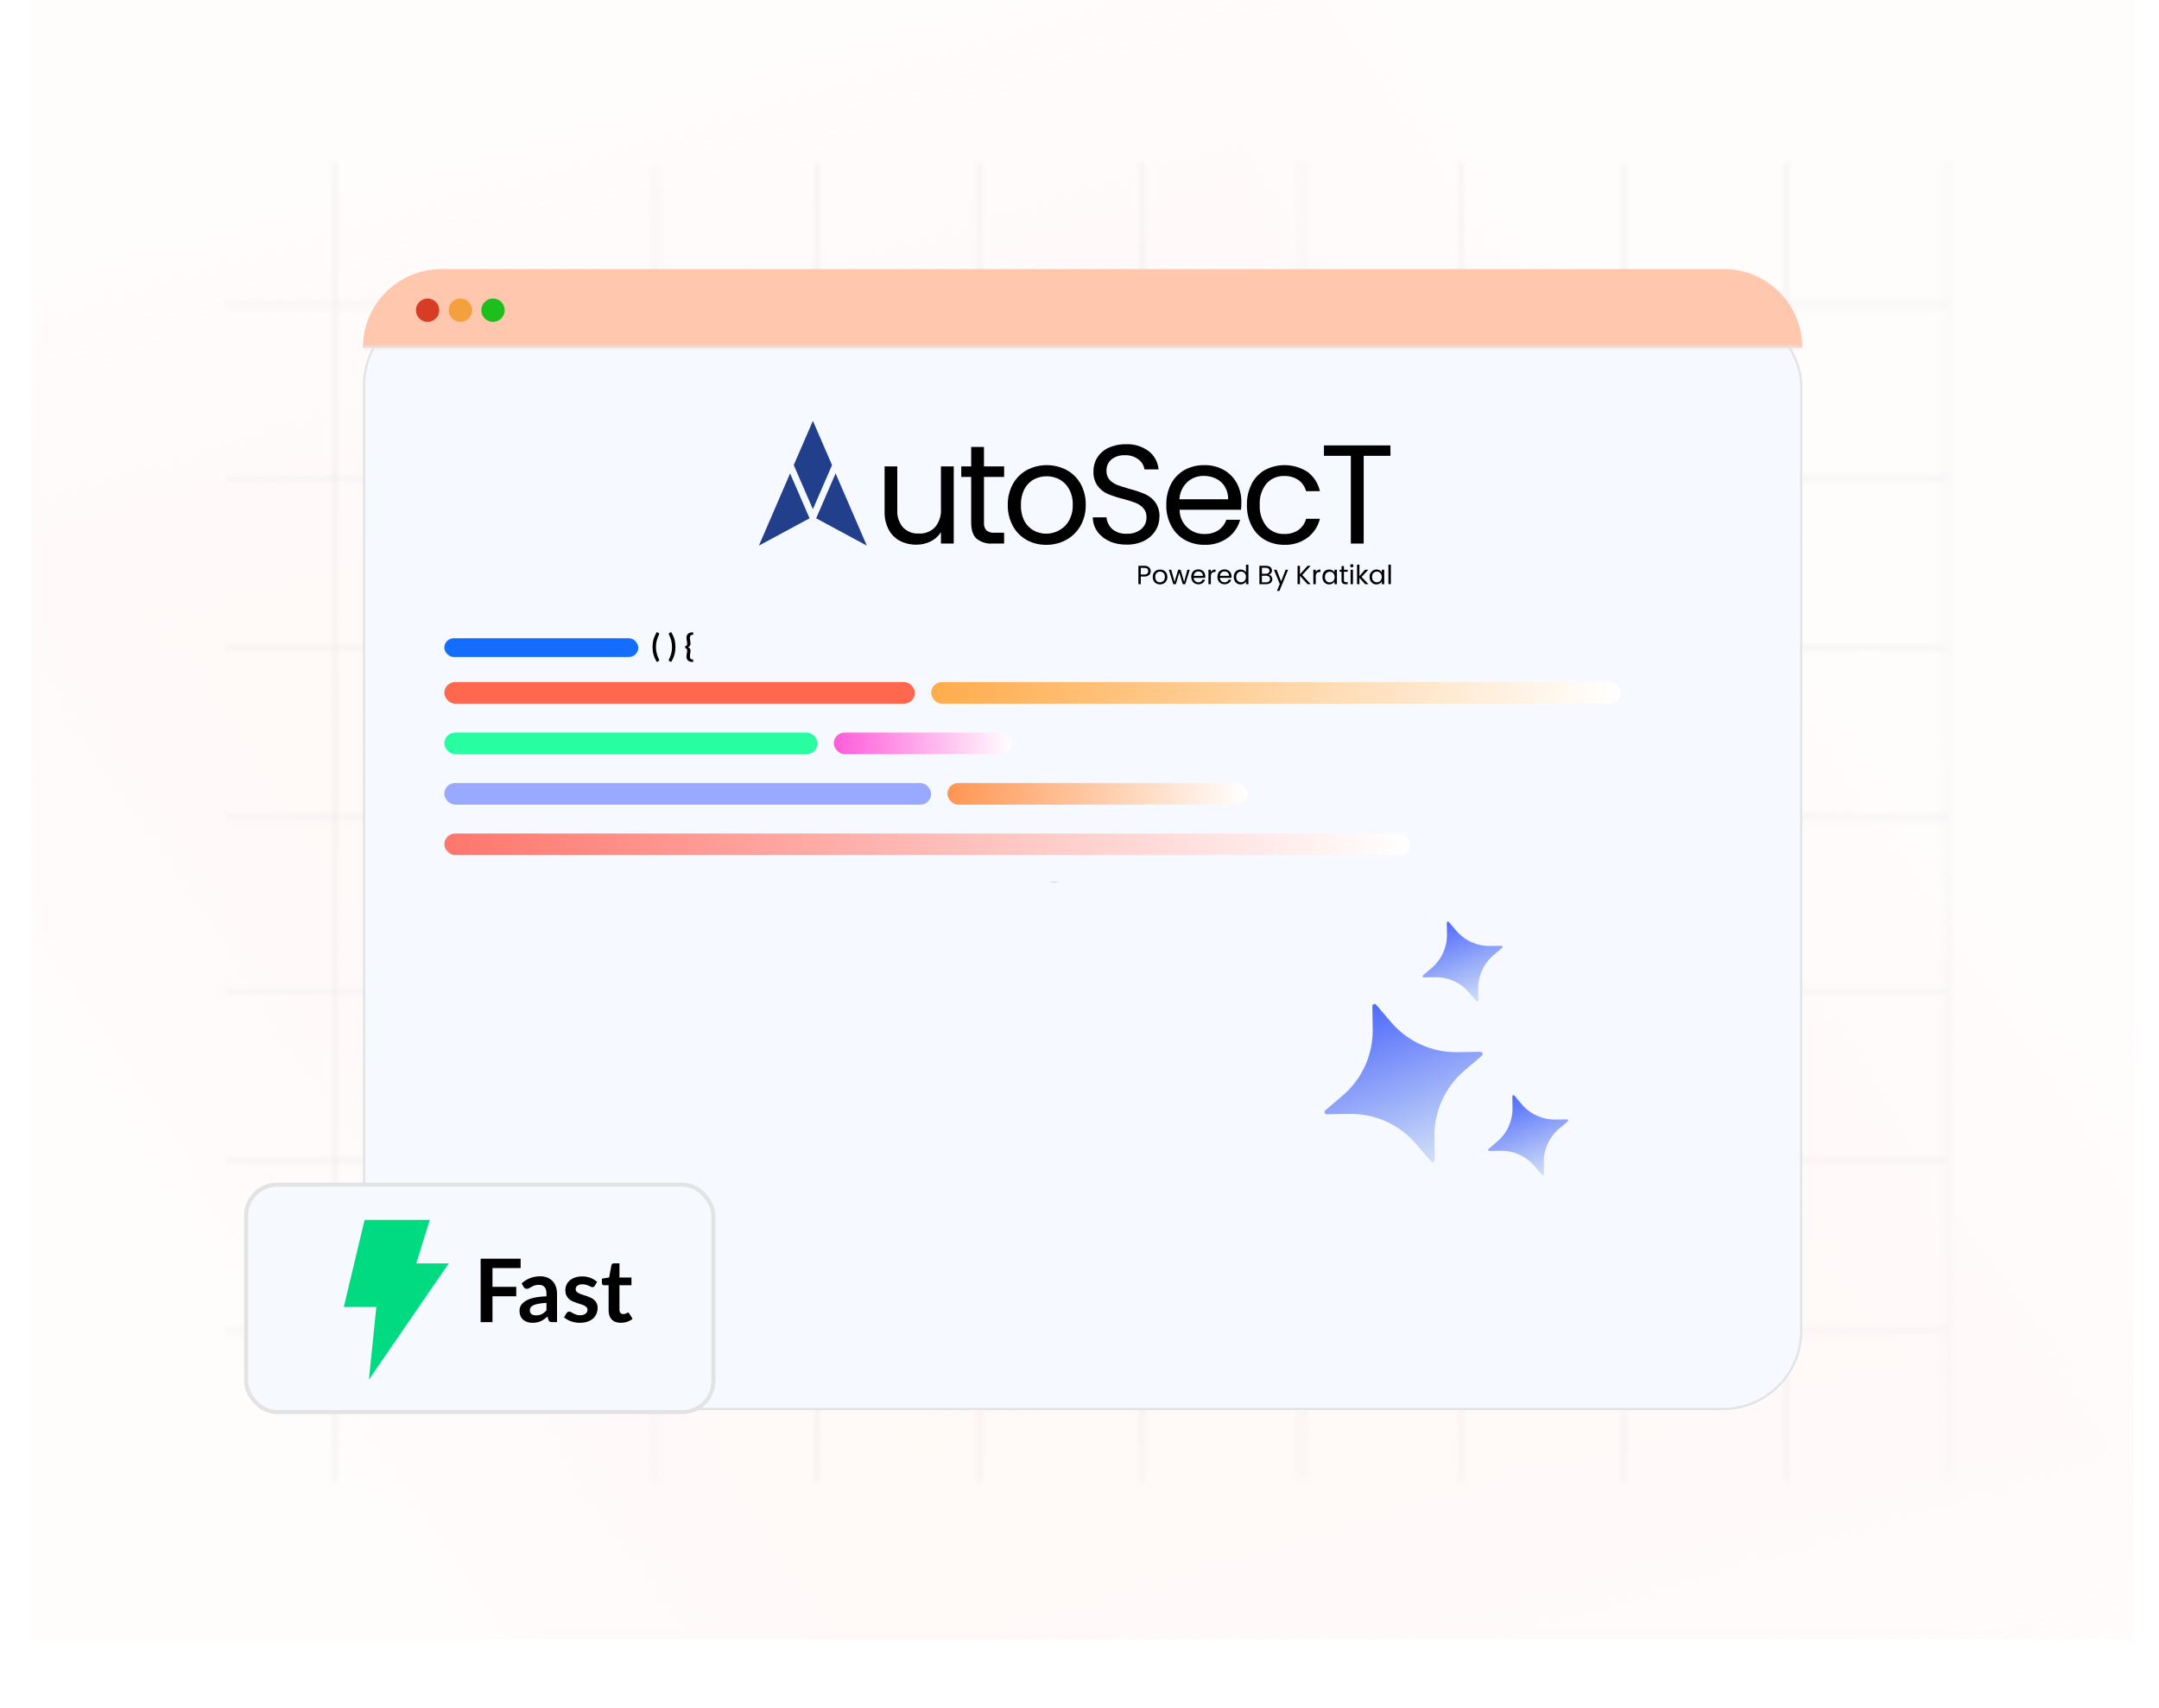<svg width="345" height="273" viewBox="0 0 345 273" fill="none" xmlns="http://www.w3.org/2000/svg">
<g clip-path="url(#paint0_diamond_5233_7588_clip_path)" data-figma-skip-parse="true"><g transform="matrix(-0.047 0.187 -0.24 -0.102 164.923 158.321)"><rect x="0" y="0" width="1133.23" height="766.739" fill="url(#paint0_diamond_5233_7588)" opacity="1" shape-rendering="crispEdges"/><rect x="0" y="0" width="1133.23" height="766.739" transform="scale(1 -1)" fill="url(#paint0_diamond_5233_7588)" opacity="1" shape-rendering="crispEdges"/><rect x="0" y="0" width="1133.23" height="766.739" transform="scale(-1 1)" fill="url(#paint0_diamond_5233_7588)" opacity="1" shape-rendering="crispEdges"/><rect x="0" y="0" width="1133.23" height="766.739" transform="scale(-1)" fill="url(#paint0_diamond_5233_7588)" opacity="1" shape-rendering="crispEdges"/></g></g><rect width="336" height="262" transform="translate(5)" data-figma-gradient-fill="{&#34;type&#34;:&#34;GRADIENT_DIAMOND&#34;,&#34;stops&#34;:[{&#34;color&#34;:{&#34;r&#34;:1.0,&#34;g&#34;:0.96862745285034180,&#34;b&#34;:0.94901961088180542,&#34;a&#34;:1.0},&#34;position&#34;:0.0},{&#34;color&#34;:{&#34;r&#34;:1.0,&#34;g&#34;:0.96862745285034180,&#34;b&#34;:0.96862745285034180,&#34;a&#34;:0.34000000357627869},&#34;position&#34;:1.0}],&#34;stopsVar&#34;:[{&#34;color&#34;:{&#34;r&#34;:1.0,&#34;g&#34;:0.96862745285034180,&#34;b&#34;:0.94901961088180542,&#34;a&#34;:1.0},&#34;position&#34;:0.0},{&#34;color&#34;:{&#34;r&#34;:1.0,&#34;g&#34;:0.96862745285034180,&#34;b&#34;:0.96862745285034180,&#34;a&#34;:0.34000000357627869},&#34;position&#34;:1.0}],&#34;transform&#34;:{&#34;m00&#34;:-93.692329406738281,&#34;m01&#34;:-479.79113769531250,&#34;m02&#34;:451.66482543945312,&#34;m10&#34;:374.08554077148438,&#34;m11&#34;:-203.07557678222656,&#34;m12&#34;:72.815879821777344},&#34;opacity&#34;:1.0,&#34;blendMode&#34;:&#34;NORMAL&#34;,&#34;visible&#34;:true}"/>
<g opacity="0.8">
<mask id="mask0_5233_7588" style="mask-type:alpha" maskUnits="userSpaceOnUse" x="36" y="26" width="276" height="211">
<line x1="53.41" y1="26" x2="53.41" y2="236.813" stroke="#E7E7E7" stroke-width="0.468"/>
<line x1="310.836" y1="48.877" x2="35.998" y2="48.877" stroke="#E7E7E7" stroke-width="0.468"/>
<line x1="310.836" y1="76.204" x2="35.998" y2="76.204" stroke="#E7E7E7" stroke-width="0.468"/>
<line x1="310.836" y1="103.532" x2="35.998" y2="103.532" stroke="#E7E7E7" stroke-width="0.468"/>
<line x1="310.836" y1="130.86" x2="35.998" y2="130.86" stroke="#E7E7E7" stroke-width="0.468"/>
<line x1="310.836" y1="158.186" x2="35.998" y2="158.186" stroke="#E7E7E7" stroke-width="0.468"/>
<line x1="310.836" y1="185.516" x2="35.998" y2="185.516" stroke="#E7E7E7" stroke-width="0.468"/>
<line x1="310.836" y1="212.843" x2="35.998" y2="212.843" stroke="#E7E7E7" stroke-width="0.468"/>
<line x1="104.937" y1="26" x2="104.937" y2="236.813" stroke="#E7E7E7" stroke-width="0.468"/>
<line x1="130.711" y1="26" x2="130.711" y2="236.813" stroke="#E7E7E7" stroke-width="0.468"/>
<line x1="156.476" y1="26" x2="156.476" y2="236.813" stroke="#E7E7E7" stroke-width="0.468"/>
<line x1="182.238" y1="26" x2="182.238" y2="236.813" stroke="#E7E7E7" stroke-width="0.468"/>
<line x1="208.004" y1="26" x2="208.004" y2="236.813" stroke="#E7E7E7" stroke-width="0.468"/>
<line x1="233.773" y1="26" x2="233.773" y2="236.813" stroke="#E7E7E7" stroke-width="0.468"/>
<line x1="259.535" y1="26" x2="259.535" y2="236.813" stroke="#E7E7E7" stroke-width="0.468"/>
<line x1="285.305" y1="26" x2="285.305" y2="236.813" stroke="#E7E7E7" stroke-width="0.468"/>
<line x1="311.07" y1="26" x2="311.07" y2="236.813" stroke="#E7E7E7" stroke-width="0.468"/>
</mask>
<g mask="url(#mask0_5233_7588)">
<g clip-path="url(#paint1_diamond_5233_7588_clip_path)" data-figma-skip-parse="true"><g transform="matrix(0 0.116 -0.15 0 179.275 130.236)"><rect x="0" y="0" width="1006.73" height="1005.19" fill="url(#paint1_diamond_5233_7588)" opacity="1" shape-rendering="crispEdges"/><rect x="0" y="0" width="1006.73" height="1005.19" transform="scale(1 -1)" fill="url(#paint1_diamond_5233_7588)" opacity="1" shape-rendering="crispEdges"/><rect x="0" y="0" width="1006.73" height="1005.19" transform="scale(-1 1)" fill="url(#paint1_diamond_5233_7588)" opacity="1" shape-rendering="crispEdges"/><rect x="0" y="0" width="1006.73" height="1005.19" transform="scale(-1)" fill="url(#paint1_diamond_5233_7588)" opacity="1" shape-rendering="crispEdges"/></g></g><rect x="28.973" y="14.289" width="300.604" height="231.894" data-figma-gradient-fill="{&#34;type&#34;:&#34;GRADIENT_DIAMOND&#34;,&#34;stops&#34;:[{&#34;color&#34;:{&#34;r&#34;:0.87071734666824341,&#34;g&#34;:0.87071734666824341,&#34;b&#34;:0.87071734666824341,&#34;a&#34;:1.0},&#34;position&#34;:0.0},{&#34;color&#34;:{&#34;r&#34;:0.92148107290267944,&#34;g&#34;:0.92148107290267944,&#34;b&#34;:0.92148107290267944,&#34;a&#34;:1.0},&#34;position&#34;:1.0}],&#34;stopsVar&#34;:[{&#34;color&#34;:{&#34;r&#34;:0.87071734666824341,&#34;g&#34;:0.87071734666824341,&#34;b&#34;:0.87071734666824341,&#34;a&#34;:1.0},&#34;position&#34;:0.0},{&#34;color&#34;:{&#34;r&#34;:0.92148107290267944,&#34;g&#34;:0.92148107290267944,&#34;b&#34;:0.92148107290267944,&#34;a&#34;:1.0},&#34;position&#34;:1.0}],&#34;transform&#34;:{&#34;m00&#34;:1.8406678159205332e-14,&#34;m01&#34;:-300.60385131835938,&#34;m02&#34;:329.57650756835938,&#34;m10&#34;:231.89442443847656,&#34;m11&#34;:1.4199439252171858e-14,&#34;m12&#34;:14.289123535156250},&#34;opacity&#34;:1.0,&#34;blendMode&#34;:&#34;NORMAL&#34;,&#34;visible&#34;:true}"/>
</g>
</g>
<g filter="url(#filter0_d_5233_7588)">
<rect x="58" y="43" width="230" height="176.473" rx="12.688" fill="#F6F9FF"/>
<rect x="58.176" y="43.176" width="229.648" height="176.12" rx="12.511" stroke="#E3E3E3" stroke-width="0.352"/>
</g>
<mask id="mask1_5233_7588" style="mask-type:luminance" maskUnits="userSpaceOnUse" x="116" y="62" width="114" height="38">
<path d="M230 62H116V100H230V62Z" fill="white"/>
</mask>
<g mask="url(#mask1_5233_7588)">
<path d="M129.897 67.262L126.836 74.323L129.897 81.38L132.958 74.323L129.897 67.262Z" fill="#223F8B"/>
<path d="M133.527 75.659L130.418 82.831L138.514 87.201L133.527 75.659Z" fill="#223F8B"/>
<path d="M126.253 75.659L129.367 82.831L121.266 87.201L126.253 75.659Z" fill="#223F8B"/>
<path d="M152.406 74.54V86.869H150.358V85.048C149.962 85.681 149.398 86.191 148.727 86.521C148.011 86.877 147.221 87.058 146.421 87.048C145.522 87.065 144.632 86.86 143.83 86.452C143.06 86.051 142.429 85.428 142.019 84.663C141.552 83.768 141.323 82.769 141.354 81.76V74.54H143.381V81.491C143.313 82.51 143.644 83.515 144.305 84.293C144.631 84.626 145.024 84.885 145.458 85.053C145.892 85.221 146.357 85.295 146.822 85.27C147.301 85.296 147.781 85.219 148.228 85.044C148.675 84.869 149.079 84.601 149.414 84.256C150.095 83.433 150.434 82.378 150.358 81.311V74.54H152.406Z" fill="black"/>
<path d="M157.237 76.224V83.491C157.212 83.718 157.234 83.948 157.3 84.166C157.366 84.385 157.476 84.588 157.622 84.763C158 85.052 158.473 85.186 158.947 85.138H160.456V86.869H158.614C157.689 86.939 156.771 86.658 156.044 86.083C155.474 85.562 155.189 84.698 155.189 83.491V76.224H153.605V74.54H155.189V71.431H157.237V74.54H160.456V76.224H157.237Z" fill="black"/>
<path d="M164.044 86.283C163.111 85.763 162.347 84.987 161.843 84.045C161.293 83.011 161.017 81.854 161.04 80.683C161.017 79.515 161.301 78.361 161.864 77.337C162.384 76.398 163.16 75.626 164.102 75.11C165.08 74.601 166.166 74.335 167.268 74.335C168.371 74.335 169.457 74.601 170.435 75.11C171.378 75.622 172.155 76.39 172.678 77.327C173.242 78.354 173.524 79.512 173.496 80.683C173.521 81.859 173.229 83.021 172.652 84.045C172.114 84.99 171.322 85.766 170.366 86.283C169.395 86.811 168.305 87.081 167.2 87.07C166.093 87.09 165.001 86.819 164.033 86.283M169.242 84.752C169.908 84.398 170.458 83.86 170.826 83.201C171.242 82.429 171.447 81.56 171.422 80.683C171.449 79.806 171.247 78.936 170.836 78.161C170.485 77.51 169.953 76.975 169.306 76.62C168.672 76.287 167.968 76.113 167.252 76.113C166.537 76.113 165.833 76.287 165.199 76.62C164.558 76.973 164.036 77.51 163.7 78.161C163.306 78.941 163.113 79.809 163.141 80.683C163.104 81.56 163.286 82.432 163.669 83.222C163.998 83.869 164.51 84.405 165.141 84.763C165.761 85.109 166.458 85.291 167.168 85.291C167.891 85.293 168.603 85.111 169.237 84.763" fill="black"/>
<path d="M177.273 86.478C176.507 86.149 175.844 85.621 175.352 84.948C174.882 84.287 174.629 83.495 174.629 82.684H176.814C176.876 83.394 177.199 84.056 177.721 84.541C178.373 85.085 179.208 85.355 180.055 85.296C180.887 85.343 181.708 85.082 182.361 84.563C182.634 84.333 182.852 84.045 182.998 83.72C183.144 83.395 183.215 83.04 183.205 82.684C183.23 82.151 183.053 81.629 182.709 81.222C182.371 80.843 181.948 80.55 181.474 80.367C180.817 80.12 180.148 79.909 179.469 79.733C178.621 79.526 177.79 79.256 176.982 78.926C176.354 78.646 175.808 78.208 175.399 77.654C174.923 76.975 174.688 76.155 174.735 75.326C174.721 74.52 174.95 73.728 175.389 73.052C175.841 72.375 176.478 71.844 177.225 71.521C178.079 71.152 179.003 70.972 179.933 70.993C181.229 70.937 182.505 71.326 183.548 72.096C184.003 72.445 184.38 72.885 184.652 73.389C184.926 73.893 185.089 74.449 185.132 75.02H182.883C182.789 74.389 182.45 73.82 181.939 73.437C181.308 72.955 180.526 72.712 179.732 72.751C178.973 72.713 178.224 72.947 177.621 73.411C177.352 73.636 177.139 73.922 176.999 74.244C176.858 74.567 176.795 74.917 176.814 75.268C176.795 75.778 176.966 76.277 177.294 76.667C177.626 77.025 178.033 77.305 178.487 77.485C178.962 77.67 179.627 77.886 180.482 78.129C181.333 78.349 182.167 78.629 182.978 78.968C183.618 79.253 184.175 79.694 184.599 80.251C185.08 80.938 185.318 81.766 185.274 82.605C185.276 83.366 185.066 84.114 184.667 84.763C184.23 85.467 183.607 86.036 182.867 86.41C181.994 86.845 181.029 87.06 180.055 87.038C179.101 87.06 178.152 86.88 177.273 86.51" fill="black"/>
<path d="M198.354 81.47H188.496C188.495 81.99 188.6 82.504 188.803 82.983C189.006 83.461 189.303 83.894 189.677 84.255C190.051 84.616 190.494 84.898 190.979 85.084C191.464 85.27 191.982 85.357 192.501 85.338C193.287 85.367 194.061 85.151 194.718 84.721C195.301 84.319 195.738 83.74 195.964 83.069H198.17C197.858 84.228 197.16 85.247 196.19 85.956C195.117 86.726 193.817 87.118 192.496 87.07C191.389 87.094 190.296 86.823 189.329 86.283C188.407 85.76 187.654 84.984 187.16 84.045C186.616 83.01 186.344 81.853 186.369 80.683C186.344 79.519 186.607 78.366 187.134 77.327C187.619 76.395 188.366 75.624 189.282 75.11C190.253 74.583 191.344 74.315 192.449 74.334C193.532 74.314 194.602 74.578 195.552 75.1C196.433 75.592 197.155 76.324 197.637 77.211C198.131 78.141 198.382 79.181 198.365 80.235C198.365 80.625 198.365 81.037 198.302 81.475M195.737 77.781C195.4 77.227 194.911 76.781 194.328 76.498C193.715 76.198 193.041 76.046 192.359 76.055C191.384 76.035 190.44 76.39 189.72 77.047C188.964 77.766 188.516 78.749 188.469 79.791H196.254C196.269 79.085 196.086 78.388 195.726 77.781" fill="black"/>
<path d="M199.996 77.343C200.475 76.417 201.207 75.646 202.107 75.121C203.175 74.555 204.375 74.285 205.581 74.341C206.788 74.397 207.958 74.775 208.968 75.437C209.963 76.192 210.654 77.278 210.916 78.498H208.71C208.522 77.78 208.089 77.151 207.485 76.72C206.818 76.27 206.025 76.043 205.221 76.071C204.689 76.051 204.16 76.149 203.67 76.356C203.18 76.564 202.742 76.878 202.387 77.274C201.613 78.236 201.227 79.452 201.305 80.683C201.228 81.925 201.613 83.151 202.387 84.125C202.74 84.524 203.177 84.84 203.668 85.05C204.157 85.26 204.688 85.359 205.221 85.338C206.02 85.37 206.807 85.15 207.475 84.71C208.082 84.271 208.519 83.635 208.71 82.911H210.916C210.623 84.116 209.924 85.184 208.937 85.935C207.867 86.716 206.566 87.115 205.242 87.07C204.153 87.091 203.077 86.82 202.128 86.283C201.226 85.758 200.493 84.985 200.017 84.056C199.486 83.013 199.223 81.854 199.252 80.683C199.224 79.523 199.487 78.375 200.017 77.343" fill="black"/>
<path d="M222.187 71.183V72.846H217.912V86.869H215.859V72.846H211.562V71.183H222.187Z" fill="black"/>
<path d="M183.626 91.893C183.412 92.072 183.137 92.159 182.86 92.136H182.295V93.361H181.91V90.426H182.86C183.133 90.408 183.402 90.493 183.615 90.664C183.7 90.743 183.768 90.84 183.812 90.947C183.856 91.054 183.877 91.17 183.874 91.287C183.877 91.399 183.857 91.512 183.814 91.616C183.772 91.721 183.707 91.815 183.626 91.893ZM183.33 91.677C183.381 91.626 183.421 91.565 183.447 91.498C183.473 91.43 183.485 91.359 183.483 91.287C183.483 90.922 183.277 90.759 182.86 90.759H182.295V91.814H182.86C183.029 91.828 183.197 91.778 183.33 91.672" fill="black"/>
<path d="M184.768 93.25C184.594 93.152 184.452 93.008 184.357 92.833C184.252 92.64 184.2 92.424 184.203 92.205C184.2 91.986 184.253 91.77 184.357 91.577C184.455 91.4 184.601 91.255 184.779 91.16C184.963 91.066 185.166 91.017 185.373 91.017C185.579 91.017 185.782 91.066 185.966 91.16C186.142 91.256 186.287 91.401 186.383 91.577C186.491 91.768 186.544 91.985 186.536 92.205C186.544 92.425 186.489 92.642 186.378 92.833C186.28 93.009 186.133 93.154 185.956 93.25C185.771 93.35 185.564 93.401 185.354 93.397C185.149 93.401 184.947 93.35 184.768 93.25ZM185.745 92.965C185.867 92.898 185.968 92.797 186.035 92.674C186.112 92.53 186.15 92.368 186.146 92.205C186.15 92.04 186.114 91.877 186.04 91.73C185.971 91.61 185.871 91.511 185.75 91.445C185.632 91.382 185.5 91.35 185.367 91.35C185.234 91.35 185.103 91.382 184.985 91.445C184.865 91.509 184.767 91.608 184.705 91.73C184.627 91.876 184.589 92.039 184.594 92.205C184.59 92.369 184.626 92.532 184.699 92.68C184.764 92.799 184.859 92.899 184.974 92.97C185.091 93.032 185.222 93.063 185.354 93.06C185.49 93.063 185.625 93.031 185.745 92.965Z" fill="black"/>
<path d="M190.121 91.049L189.397 93.361H189.002L188.448 91.524L187.893 93.361H187.492L186.77 91.049H187.16L187.693 92.991L188.268 91.049H188.658L189.218 92.991L189.741 91.049H190.121Z" fill="black"/>
<path d="M192.589 92.347H190.742C190.745 92.447 190.767 92.545 190.808 92.635C190.849 92.726 190.907 92.807 190.98 92.875C191.106 92.986 191.264 93.053 191.431 93.067C191.598 93.081 191.766 93.042 191.909 92.954C192.018 92.877 192.101 92.768 192.146 92.643H192.558C192.495 92.854 192.365 93.039 192.188 93.171C191.987 93.312 191.744 93.385 191.497 93.376C191.29 93.381 191.086 93.33 190.906 93.229C190.734 93.13 190.593 92.986 190.5 92.812C190.399 92.618 190.349 92.402 190.352 92.184C190.347 91.966 190.396 91.75 190.494 91.556C190.588 91.381 190.729 91.237 190.901 91.139C191.084 91.039 191.289 90.989 191.497 90.991C191.7 90.989 191.9 91.04 192.077 91.139C192.24 91.23 192.374 91.365 192.463 91.529C192.557 91.704 192.605 91.9 192.6 92.099C192.605 92.175 192.605 92.251 192.6 92.326M192.12 91.64C192.057 91.536 191.965 91.454 191.856 91.403C191.743 91.345 191.618 91.316 191.492 91.318C191.309 91.314 191.131 91.38 190.996 91.503C190.923 91.571 190.865 91.653 190.824 91.743C190.783 91.834 190.761 91.931 190.758 92.031H192.22C192.221 91.899 192.187 91.769 192.12 91.656" fill="black"/>
<path d="M193.776 91.118C193.918 91.044 194.076 91.008 194.235 91.012V91.408H194.135C193.707 91.408 193.491 91.64 193.491 92.105V93.361H193.105V91.054H193.491V91.429C193.555 91.301 193.654 91.193 193.776 91.118Z" fill="black"/>
<path d="M196.777 92.347H194.93C194.935 92.547 195.019 92.737 195.162 92.875C195.289 92.986 195.449 93.054 195.616 93.068C195.785 93.082 195.953 93.042 196.097 92.954C196.204 92.877 196.285 92.768 196.329 92.643H196.741C196.68 92.855 196.549 93.041 196.371 93.171C196.183 93.294 195.965 93.365 195.74 93.375C195.515 93.385 195.292 93.335 195.094 93.229C194.922 93.131 194.781 92.986 194.688 92.812C194.585 92.619 194.534 92.402 194.539 92.184C194.534 91.966 194.583 91.75 194.682 91.556C194.771 91.38 194.911 91.234 195.083 91.139C195.266 91.04 195.472 90.989 195.679 90.991C195.883 90.988 196.083 91.039 196.26 91.139C196.425 91.229 196.56 91.365 196.651 91.529C196.743 91.705 196.79 91.901 196.788 92.099C196.788 92.168 196.788 92.247 196.788 92.326M196.308 91.64C196.244 91.537 196.152 91.455 196.044 91.403C195.929 91.345 195.802 91.316 195.674 91.318C195.492 91.315 195.314 91.381 195.178 91.503C195.107 91.571 195.049 91.653 195.009 91.744C194.969 91.834 194.948 91.932 194.946 92.031H196.403C196.406 91.899 196.373 91.77 196.308 91.656" fill="black"/>
<path d="M197.293 91.577C197.383 91.404 197.521 91.259 197.689 91.16C197.859 91.062 198.052 91.011 198.248 91.012C198.423 91.011 198.596 91.054 198.749 91.139C198.896 91.212 199.019 91.325 199.103 91.466V90.247H199.494V93.361H199.103V92.928C199.023 93.069 198.906 93.185 198.765 93.266C198.605 93.358 198.423 93.404 198.238 93.397C198.042 93.401 197.849 93.348 197.684 93.244C197.513 93.145 197.376 92.998 197.287 92.822C197.19 92.629 197.141 92.415 197.145 92.2C197.14 91.983 197.19 91.769 197.287 91.577M198.992 91.746C198.927 91.622 198.828 91.519 198.707 91.45C198.587 91.38 198.45 91.344 198.311 91.344C198.174 91.345 198.039 91.381 197.921 91.45C197.802 91.519 197.706 91.62 197.641 91.74C197.572 91.883 197.536 92.04 197.536 92.2C197.536 92.359 197.572 92.515 197.641 92.659C197.704 92.784 197.801 92.888 197.921 92.959C198.04 93.026 198.174 93.061 198.311 93.06C198.45 93.062 198.587 93.028 198.707 92.959C198.83 92.89 198.929 92.785 198.992 92.659C199.064 92.518 199.101 92.362 199.098 92.205C199.101 92.045 199.064 91.888 198.992 91.746Z" fill="black"/>
<path d="M203.03 91.978C203.117 92.05 203.187 92.14 203.235 92.242C203.288 92.345 203.315 92.459 203.315 92.574C203.316 92.716 203.278 92.855 203.204 92.975C203.121 93.099 203.006 93.198 202.872 93.26C202.706 93.333 202.525 93.368 202.344 93.361H201.246V90.426H202.301C202.483 90.416 202.664 90.451 202.829 90.526C202.959 90.58 203.07 90.672 203.146 90.79C203.223 90.913 203.262 91.057 203.256 91.202C203.251 91.347 203.201 91.487 203.114 91.603C203.015 91.72 202.885 91.806 202.739 91.851C202.847 91.868 202.949 91.911 203.035 91.978M201.652 91.693H202.296C202.446 91.702 202.594 91.657 202.713 91.566C202.76 91.521 202.797 91.467 202.822 91.407C202.848 91.347 202.86 91.283 202.86 91.218C202.86 91.153 202.848 91.089 202.822 91.029C202.797 90.969 202.76 90.915 202.713 90.87C202.592 90.778 202.442 90.733 202.291 90.743H201.647L201.652 91.693ZM202.777 92.912C202.831 92.867 202.874 92.809 202.903 92.744C202.931 92.679 202.944 92.608 202.94 92.537C202.943 92.464 202.929 92.391 202.899 92.324C202.869 92.257 202.823 92.198 202.766 92.152C202.639 92.051 202.479 92.001 202.317 92.01H201.647V93.065H202.328C202.486 93.076 202.644 93.029 202.771 92.933" fill="black"/>
<path d="M205.833 91.049L204.445 94.442H204.049L204.503 93.334L203.574 91.049H203.996L204.719 92.922L205.437 91.049H205.833Z" fill="black"/>
<path d="M208.937 93.361L207.729 92.02V93.361H207.344V90.426H207.729V91.782L208.943 90.426H209.423L208.093 91.893L209.439 93.361H208.937Z" fill="black"/>
<path d="M210.537 91.118C210.679 91.044 210.837 91.008 210.997 91.012V91.408H210.896C210.469 91.408 210.252 91.64 210.252 92.105V93.361H209.867V91.054H210.252V91.429C210.317 91.301 210.415 91.193 210.537 91.118Z" fill="black"/>
<path d="M211.437 91.577C211.527 91.404 211.662 91.26 211.828 91.16C211.998 91.062 212.191 91.011 212.387 91.012C212.572 91.009 212.754 91.055 212.915 91.144C213.053 91.224 213.168 91.338 213.248 91.476V91.054H213.633V93.361H213.248V92.933C213.166 93.071 213.049 93.186 212.91 93.266C212.748 93.354 212.567 93.401 212.382 93.401C212.198 93.401 212.016 93.354 211.855 93.266C211.687 93.164 211.552 93.017 211.464 92.843C211.364 92.651 211.315 92.437 211.321 92.221C211.314 92.004 211.363 91.789 211.464 91.598M213.168 91.767C213.103 91.643 213.004 91.54 212.884 91.471C212.764 91.402 212.628 91.366 212.49 91.366C212.352 91.366 212.217 91.402 212.097 91.471C211.979 91.54 211.882 91.641 211.817 91.761C211.748 91.904 211.712 92.061 211.712 92.221C211.712 92.379 211.748 92.537 211.817 92.68C211.88 92.805 211.977 92.909 212.097 92.981C212.218 93.046 212.353 93.08 212.49 93.08C212.628 93.08 212.763 93.046 212.884 92.981C213.006 92.911 213.105 92.806 213.168 92.68C213.24 92.539 213.277 92.383 213.274 92.226C213.277 92.066 213.24 91.909 213.168 91.767Z" fill="black"/>
<path d="M214.755 91.371V92.727C214.748 92.814 214.772 92.9 214.824 92.97C214.897 93.021 214.987 93.046 215.077 93.039H215.357V93.361H215.013C214.841 93.375 214.668 93.322 214.533 93.213C214.475 93.147 214.431 93.07 214.403 92.987C214.376 92.903 214.366 92.815 214.375 92.727V91.371H214.074V91.054H214.375V90.468H214.755V91.054H215.357V91.371H214.755Z" fill="black"/>
<path d="M215.828 90.6C215.804 90.576 215.785 90.547 215.772 90.516C215.76 90.484 215.753 90.45 215.754 90.416C215.754 90.347 215.78 90.281 215.828 90.231C215.853 90.206 215.882 90.186 215.915 90.174C215.948 90.161 215.983 90.155 216.018 90.157C216.051 90.156 216.083 90.162 216.113 90.174C216.143 90.187 216.17 90.207 216.192 90.231C216.217 90.255 216.236 90.284 216.249 90.315C216.262 90.347 216.267 90.381 216.266 90.416C216.268 90.45 216.262 90.484 216.25 90.516C216.237 90.548 216.217 90.577 216.192 90.6C216.171 90.625 216.144 90.645 216.114 90.659C216.084 90.673 216.051 90.68 216.018 90.68C215.983 90.68 215.947 90.674 215.915 90.66C215.882 90.647 215.852 90.626 215.828 90.6ZM216.198 93.361H215.818V91.054H216.198V93.361Z" fill="black"/>
<path d="M218.139 93.361L217.232 92.342V93.361H216.852V90.241H217.232V92.073L218.123 91.049H218.656L217.57 92.199L218.662 93.361H218.139Z" fill="black"/>
<path d="M219.022 91.577C219.113 91.404 219.25 91.259 219.418 91.16C219.579 91.067 219.76 91.016 219.945 91.012C220.13 91.009 220.312 91.055 220.474 91.144C220.611 91.224 220.726 91.338 220.806 91.476V91.054H221.196V93.361H220.806V92.933C220.724 93.071 220.608 93.186 220.468 93.266C220.308 93.358 220.125 93.403 219.94 93.397C219.743 93.401 219.549 93.348 219.381 93.244C219.214 93.142 219.079 92.996 218.99 92.822C218.893 92.629 218.844 92.415 218.848 92.199C218.843 91.983 218.892 91.769 218.99 91.577M220.695 91.746C220.63 91.622 220.531 91.519 220.41 91.45C220.292 91.381 220.157 91.344 220.02 91.344C219.882 91.344 219.748 91.381 219.629 91.45C219.508 91.517 219.409 91.618 219.344 91.74C219.275 91.883 219.239 92.04 219.239 92.199C219.239 92.358 219.275 92.515 219.344 92.659C219.407 92.785 219.506 92.89 219.629 92.959C219.749 93.025 219.883 93.059 220.02 93.059C220.156 93.059 220.29 93.025 220.41 92.959C220.533 92.89 220.632 92.785 220.695 92.659C220.767 92.518 220.803 92.362 220.801 92.205C220.803 92.045 220.767 91.888 220.695 91.746Z" fill="black"/>
<path d="M222.252 90.241H221.867V93.355H222.252V90.241Z" fill="black"/>
</g>
<mask id="path-49-inside-1_5233_7588" fill="white">
<path d="M58 55.545C58 48.617 63.617 43 70.546 43H275.455C282.383 43 288 48.617 288 55.545H58Z"/>
</mask>
<path d="M58 55.545C58 48.617 63.617 43 70.546 43H275.455C282.383 43 288 48.617 288 55.545H58Z" fill="#FFC7AE"/>
<path d="M58 43H288H58ZM288 55.924H58V55.545C58 55.419 58.002 55.293 58.006 55.167L70.546 55.167H287.994C287.998 55.293 288 55.419 288 55.545V55.924ZM58 55.545V43V55.545ZM288 43V55.545V43Z" fill="#E5E5E5" mask="url(#path-49-inside-1_5233_7588)"/>
<circle cx="68.328" cy="49.576" r="1.867" fill="#D73D24"/>
<circle cx="73.566" cy="49.576" r="1.867" fill="#F4A03F"/>
<circle cx="78.781" cy="49.576" r="1.867" fill="#1CBF1C"/>
<g filter="url(#filter1_f_5233_7588)">
<rect x="60" y="95" width="225" height="118" fill="url(#paint2_linear_5233_7588)"/>
</g>
<rect x="98.832" y="166.302" width="4.605" height="0.767" rx="0.384" fill="#236296"/>
<path d="M98.242 164.458C98.123 164.427 98.001 164.501 97.971 164.621L96.964 168.65C96.934 168.77 97.007 168.891 97.127 168.921C97.145 168.925 97.163 168.928 97.181 168.928C97.281 168.928 97.373 168.86 97.398 168.758L98.405 164.729C98.435 164.609 98.362 164.488 98.242 164.458Z" fill="black"/>
<path d="M96.729 165.188C96.641 165.101 96.5 165.101 96.412 165.188L95.07 166.531C94.982 166.619 94.982 166.76 95.07 166.848L96.412 168.191C96.456 168.234 96.513 168.256 96.571 168.256C96.628 168.256 96.685 168.234 96.729 168.191C96.817 168.103 96.817 167.962 96.729 167.874L95.544 166.689L96.729 165.505C96.817 165.417 96.817 165.276 96.729 165.188Z" fill="black"/>
<path d="M105.936 166.528L104.593 165.185C104.506 165.097 104.364 165.097 104.277 165.185C104.189 165.272 104.189 165.414 104.277 165.501L105.461 166.686L104.277 167.871C104.189 167.958 104.189 168.1 104.277 168.187C104.32 168.231 104.378 168.253 104.435 168.253C104.492 168.253 104.549 168.231 104.593 168.187L105.936 166.844C106.024 166.757 106.024 166.615 105.936 166.528Z" fill="black"/>
<path d="M104.818 103.404C104.818 103.754 104.86 104.097 104.945 104.435C105.03 104.773 105.151 105.09 105.309 105.387C105.326 105.421 105.335 105.451 105.337 105.476C105.34 105.503 105.339 105.526 105.332 105.545C105.325 105.565 105.314 105.582 105.299 105.596C105.285 105.611 105.27 105.624 105.253 105.634L104.973 105.804C104.847 105.611 104.74 105.417 104.652 105.221C104.564 105.026 104.492 104.829 104.436 104.631C104.38 104.432 104.338 104.231 104.311 104.028C104.286 103.824 104.273 103.616 104.273 103.404C104.273 103.192 104.286 102.984 104.311 102.78C104.338 102.575 104.38 102.373 104.436 102.175C104.492 101.976 104.564 101.78 104.652 101.587C104.74 101.391 104.847 101.197 104.973 101.004L105.253 101.172C105.27 101.182 105.285 101.195 105.299 101.21C105.314 101.223 105.325 101.24 105.332 101.261C105.339 101.279 105.34 101.302 105.337 101.329C105.335 101.355 105.326 101.385 105.309 101.421C105.151 101.716 105.03 102.034 104.945 102.373C104.86 102.711 104.818 103.054 104.818 103.404ZM107.386 103.404C107.386 103.054 107.344 102.711 107.259 102.373C107.176 102.034 107.055 101.716 106.898 101.421C106.879 101.385 106.868 101.355 106.864 101.329C106.863 101.302 106.865 101.279 106.872 101.261C106.879 101.24 106.889 101.223 106.903 101.21C106.918 101.195 106.935 101.182 106.954 101.172L107.234 101.004C107.359 101.197 107.466 101.391 107.554 101.587C107.643 101.78 107.715 101.976 107.771 102.175C107.827 102.373 107.867 102.575 107.893 102.78C107.918 102.984 107.931 103.192 107.931 103.404C107.931 103.616 107.918 103.824 107.893 104.028C107.867 104.231 107.827 104.432 107.771 104.631C107.715 104.829 107.643 105.026 107.554 105.221C107.466 105.417 107.359 105.611 107.234 105.804L106.954 105.634C106.935 105.624 106.918 105.611 106.903 105.596C106.889 105.582 106.879 105.565 106.872 105.545C106.865 105.526 106.863 105.503 106.864 105.476C106.868 105.451 106.879 105.421 106.898 105.387C107.055 105.09 107.176 104.773 107.259 104.435C107.344 104.097 107.386 103.754 107.386 103.404ZM110.612 101.469C110.493 101.469 110.402 101.507 110.339 101.581C110.277 101.656 110.245 101.759 110.245 101.889C110.245 101.983 110.25 102.073 110.261 102.159C110.271 102.244 110.281 102.327 110.291 102.409C110.303 102.488 110.314 102.567 110.324 102.645C110.334 102.724 110.339 102.802 110.339 102.882C110.339 102.945 110.33 103.005 110.311 103.063C110.294 103.121 110.269 103.173 110.235 103.221C110.201 103.268 110.16 103.31 110.11 103.345C110.063 103.381 110.009 103.407 109.947 103.424C110.009 103.443 110.063 103.47 110.11 103.506C110.16 103.54 110.201 103.58 110.235 103.628C110.269 103.676 110.294 103.728 110.311 103.786C110.33 103.844 110.339 103.904 110.339 103.967C110.339 104.046 110.334 104.125 110.324 104.203C110.314 104.281 110.303 104.361 110.291 104.443C110.281 104.522 110.271 104.605 110.261 104.692C110.25 104.777 110.245 104.866 110.245 104.959C110.245 105.088 110.277 105.19 110.339 105.265C110.402 105.339 110.493 105.377 110.612 105.377H110.635C110.647 105.377 110.66 105.379 110.675 105.384C110.691 105.389 110.705 105.397 110.719 105.407C110.734 105.417 110.746 105.431 110.754 105.448C110.765 105.465 110.77 105.484 110.77 105.507V105.784H110.635C110.475 105.784 110.336 105.763 110.217 105.72C110.1 105.68 110.003 105.621 109.925 105.545C109.848 105.47 109.791 105.379 109.754 105.272C109.717 105.167 109.698 105.05 109.698 104.921C109.698 104.838 109.703 104.756 109.713 104.677C109.725 104.595 109.738 104.515 109.751 104.435C109.767 104.355 109.779 104.275 109.79 104.196C109.801 104.116 109.807 104.036 109.807 103.956C109.807 103.853 109.783 103.769 109.734 103.704C109.686 103.638 109.609 103.605 109.502 103.605V103.241C109.609 103.241 109.686 103.209 109.734 103.144C109.783 103.078 109.807 102.993 109.807 102.89C109.807 102.81 109.801 102.731 109.79 102.653C109.779 102.573 109.767 102.494 109.751 102.414C109.738 102.334 109.725 102.254 109.713 102.175C109.703 102.093 109.698 102.011 109.698 101.928C109.698 101.799 109.717 101.682 109.754 101.576C109.791 101.469 109.848 101.378 109.925 101.301C110.003 101.225 110.1 101.167 110.217 101.126C110.336 101.083 110.475 101.062 110.635 101.062H110.77V101.342C110.77 101.364 110.765 101.384 110.754 101.401C110.746 101.416 110.734 101.429 110.719 101.439C110.705 101.449 110.691 101.457 110.675 101.462C110.66 101.467 110.647 101.469 110.635 101.469H110.612Z" fill="black"/>
<rect x="71" y="102" width="31" height="3" rx="1.5" fill="#146DFF"/>
<rect x="148.793" y="109" width="110.207" height="3.458" rx="1.729" fill="url(#paint3_linear_5233_7588)"/>
<rect x="71" y="109" width="75.2" height="3.458" rx="1.729" fill="#FF674E"/>
<rect x="71" y="117.068" width="59.641" height="3.458" rx="1.729" fill="#29FDA1"/>
<rect x="133.234" y="117.068" width="28.524" height="3.458" rx="1.729" fill="url(#paint4_linear_5233_7588)"/>
<rect x="71" y="125.136" width="77.793" height="3.458" rx="1.729" fill="#99A9FF"/>
<rect x="151.387" y="125.136" width="47.972" height="3.458" rx="1.729" fill="url(#paint5_linear_5233_7588)"/>
<rect x="71" y="133.203" width="154.29" height="3.458" rx="1.729" fill="url(#paint6_linear_5233_7588)"/>
<rect x="125.457" y="141.271" width="71.31" height="3.458" rx="1.729" fill="url(#paint7_linear_5233_7588)"/>
<rect x="71" y="141.271" width="51.862" height="3.458" rx="1.729" fill="#BAD5FF"/>
<rect x="71" y="149.339" width="54.455" height="3.458" rx="1.729" fill="#FF9652"/>
<rect x="128.047" y="149.339" width="54.455" height="3.458" rx="1.729" fill="url(#paint8_linear_5233_7588)"/>
<rect x="71" y="157.407" width="129.655" height="3.458" rx="1.729" fill="url(#paint9_linear_5233_7588)"/>
<rect x="71" y="165.475" width="89.462" height="3.458" rx="1.729" fill="url(#paint10_linear_5233_7588)"/>
<rect x="71" y="173.542" width="27.228" height="3.458" rx="1.729" fill="#D73D24"/>
<path d="M173.949 157.459C174.615 158.182 175.342 158.84 176.077 159.487C176.452 159.804 181.66 164.052 182.045 164.357L182.618 164.82C182.824 165.008 183.119 165.086 183.417 165.032C183.747 164.982 184.002 164.7 183.999 164.388C184.007 164.105 183.876 163.846 183.643 163.688L183.058 163.238C182.672 162.935 177.426 158.728 177.029 158.435C176.224 157.864 175.547 157.13 174.672 156.638C174.478 156.523 174.067 156.765 173.928 156.961C173.814 157.122 173.822 157.327 173.949 157.459Z" fill="#263238"/>
<g opacity="0.3">
<path d="M173.949 157.459C174.615 158.182 175.342 158.84 176.077 159.487C176.452 159.804 181.66 164.052 182.045 164.357L182.618 164.82C182.824 165.008 183.119 165.086 183.417 165.032C183.747 164.982 184.002 164.7 183.999 164.388C184.007 164.105 183.876 163.846 183.643 163.688L183.058 163.238C182.672 162.935 177.426 158.728 177.029 158.435C176.224 157.864 175.547 157.13 174.672 156.638C174.478 156.523 174.067 156.765 173.928 156.961C173.814 157.122 173.822 157.327 173.949 157.459Z" fill="white"/>
</g>
<path opacity="0.7" d="M165.318 142.576C161.896 143.848 159.67 147.164 159.79 150.813C159.819 151.732 160 152.64 160.325 153.5C161.964 157.899 166.859 160.136 171.258 158.497C175.657 156.858 177.895 151.963 176.255 147.564C174.617 143.165 169.722 140.928 165.323 142.566L165.318 142.576Z" fill="white"/>
<path d="M170.269 148.409H168.781L168.827 154.341C168.827 154.341 170.947 154.464 171.231 152.454C171.515 150.444 170.846 148.964 170.269 148.409Z" fill="#D73D24"/>
<path d="M172.235 146.988C172.297 147.256 172.248 147.569 172.164 147.827C172.077 148.096 171.937 148.342 171.75 148.553C171.376 148.974 170.815 149.211 170.255 149.209C169.999 149.208 169.998 148.809 170.255 148.81C170.705 148.811 171.141 148.626 171.447 148.294C171.593 148.135 171.706 147.941 171.774 147.736C171.838 147.544 171.897 147.296 171.851 147.094C171.793 146.844 172.177 146.737 172.235 146.988Z" fill="#D73D24"/>
<path d="M173.568 150.704C172.74 150.34 171.753 150.422 170.984 150.889C170.764 151.023 170.563 150.678 170.782 150.545C171.683 149.997 172.808 149.938 173.77 150.36C173.869 150.403 173.89 150.546 173.841 150.632C173.783 150.735 173.666 150.747 173.568 150.704Z" fill="#D73D24"/>
<path d="M172.523 153.558C172.168 152.807 171.487 152.246 170.678 152.051C170.428 151.991 170.534 151.607 170.784 151.667C171.684 151.884 172.472 152.519 172.868 153.357C172.914 153.454 172.895 153.572 172.796 153.63C172.709 153.68 172.57 153.656 172.523 153.558Z" fill="#D73D24"/>
<path d="M166.9 148.409H168.388L168.343 154.341C168.343 154.341 166.222 154.464 165.938 152.454C165.655 150.444 166.323 148.964 166.9 148.409Z" fill="#D73D24"/>
<path d="M165.295 147.094C165.25 147.291 165.305 147.533 165.367 147.721C165.435 147.932 165.549 148.131 165.699 148.294C166.005 148.626 166.441 148.811 166.891 148.81C167.147 148.809 167.148 149.208 166.891 149.209C166.331 149.211 165.769 148.974 165.396 148.553C165.209 148.343 165.068 148.096 164.982 147.828C164.898 147.568 164.849 147.257 164.911 146.988C164.969 146.738 165.353 146.844 165.295 147.094Z" fill="#D73D24"/>
<path d="M163.394 150.359C164.355 149.938 165.481 149.997 166.381 150.545C166.6 150.678 166.4 151.023 166.18 150.889C165.411 150.421 164.424 150.34 163.595 150.704C163.496 150.747 163.382 150.732 163.323 150.632C163.272 150.548 163.296 150.403 163.394 150.359Z" fill="#D73D24"/>
<path d="M164.294 153.357C164.69 152.519 165.478 151.884 166.378 151.667C166.627 151.607 166.734 151.991 166.484 152.051C165.675 152.246 164.993 152.807 164.638 153.558C164.592 153.656 164.452 153.681 164.365 153.63C164.266 153.571 164.247 153.455 164.294 153.357Z" fill="#D73D24"/>
<path d="M170.169 148.1C170.158 148.134 169.977 146.627 168.647 146.627C167.318 146.627 166.969 148.101 166.969 148.101L170.169 148.1Z" fill="#D73D24"/>
<path opacity="0.2" d="M173.616 144.016L166.926 158.649C167.051 158.673 167.172 158.697 167.297 158.717C168.101 158.84 167.296 158.958 168.101 158.84L174.37 144.588C173.866 143.794 174.359 144.593 173.616 144.016Z" fill="white"/>
<path opacity="0.2" d="M169.791 142.274L163.512 157.168C164.351 158.115 164.228 157.719 165.401 158.195L172.269 143.175C171.141 142.599 171.057 142.291 169.791 142.274Z" fill="white"/>
<path d="M177.444 147.189C175.602 142.263 170.115 139.764 165.189 141.606C160.274 143.444 157.772 148.913 159.596 153.834C161.424 158.766 166.903 161.282 171.834 159.454C176.765 157.626 179.281 152.147 177.454 147.216C177.451 147.207 177.447 147.198 177.444 147.189ZM160.735 153.436C160.733 153.431 160.731 153.426 160.73 153.421C159.138 149.127 161.328 144.355 165.622 142.763C169.911 141.18 174.672 143.365 176.267 147.649C177.864 151.941 175.68 156.716 171.389 158.314C167.096 159.911 162.322 157.727 160.724 153.435L160.735 153.436Z" fill="#263238"/>
<path opacity="0.3" d="M177.444 147.189C175.602 142.263 170.115 139.764 165.189 141.606C160.274 143.444 157.772 148.913 159.596 153.834C161.424 158.766 166.903 161.282 171.834 159.454C176.765 157.626 179.281 152.147 177.454 147.216C177.451 147.207 177.447 147.198 177.444 147.189ZM160.735 153.436C160.733 153.431 160.731 153.426 160.73 153.421C159.138 149.127 161.328 144.355 165.622 142.763C169.911 141.18 174.672 143.365 176.267 147.649C177.864 151.941 175.68 156.716 171.389 158.314C167.096 159.911 162.322 157.727 160.724 153.435L160.735 153.436Z" fill="white"/>
<g filter="url(#filter2_f_5233_7588)">
<rect x="60" y="141" width="225" height="72" fill="url(#paint11_linear_5233_7588)"/>
</g>
<g clip-path="url(#clip0_5233_7588)">
<path d="M219.917 160.579L222.297 163.367C224.94 166.461 228.825 168.216 232.893 168.155L236.559 168.098C236.889 168.094 237.045 168.507 236.794 168.721L234.006 171.101C230.912 173.743 229.156 177.628 229.218 181.696L229.274 185.362C229.278 185.692 228.866 185.848 228.652 185.597L226.272 182.809C223.629 179.715 219.744 177.96 215.676 178.021L212.011 178.077C211.68 178.082 211.524 177.669 211.776 177.455L214.564 175.075C217.658 172.432 219.413 168.548 219.352 164.479L219.295 160.814C219.289 160.482 219.701 160.327 219.917 160.579Z" fill="url(#paint12_linear_5233_7588)"/>
<path d="M231.508 147.341L232.713 148.753C234.052 150.319 236.019 151.208 238.079 151.177L239.935 151.149C240.103 151.147 240.181 151.355 240.054 151.465L238.643 152.67C237.077 154.009 236.188 155.976 236.218 158.036L236.246 159.892C236.248 160.06 236.04 160.138 235.931 160.011L234.725 158.6C233.387 157.034 231.419 156.145 229.359 156.175L227.504 156.203C227.336 156.205 227.257 155.997 227.384 155.888L228.796 154.682C230.362 153.344 231.251 151.376 231.22 149.316L231.192 147.46C231.19 147.291 231.399 147.212 231.508 147.341Z" fill="url(#paint13_linear_5233_7588)"/>
<path d="M241.98 175.084L243.186 176.496C244.524 178.062 246.491 178.951 248.551 178.92L250.407 178.892C250.575 178.89 250.654 179.098 250.526 179.208L249.115 180.413C247.549 181.752 246.66 183.719 246.691 185.779L246.718 187.635C246.721 187.803 246.512 187.881 246.403 187.754L245.197 186.343C243.859 184.777 241.892 183.888 239.832 183.918L237.976 183.946C237.808 183.948 237.729 183.74 237.857 183.631L239.268 182.425C240.834 181.087 241.723 179.119 241.692 177.059L241.665 175.204C241.662 175.036 241.872 174.957 241.98 175.084Z" fill="url(#paint14_linear_5233_7588)"/>
</g>
<rect x="39.33" y="189.33" width="74.661" height="36.339" rx="4.955" fill="#F6FAFF" stroke="#E3E3E3" stroke-width="0.661"/>
<g clip-path="url(#clip1_5233_7588)">
<path fill-rule="evenodd" clip-rule="evenodd" d="M58.258 194.957L54.938 208.875H60.137L58.954 220.473L71.712 201.916H66.515L68.681 194.957H58.258Z" fill="#00DA80"/>
</g>
<path d="M78.697 202.66V205.659H82.495V207.165H78.697V211.292H76.805V201.161H83.195V202.66H78.697ZM87.323 208.223C86.823 208.247 86.403 208.291 86.061 208.357C85.721 208.417 85.447 208.497 85.242 208.595C85.036 208.693 84.889 208.807 84.8 208.938C84.712 209.069 84.667 209.211 84.667 209.366C84.667 209.669 84.756 209.886 84.933 210.017C85.116 210.148 85.352 210.213 85.641 210.213C85.996 210.213 86.302 210.15 86.559 210.024C86.821 209.893 87.075 209.697 87.323 209.436V208.223ZM83.357 205.105C84.184 204.349 85.179 203.97 86.342 203.97C86.762 203.97 87.138 204.04 87.47 204.181C87.802 204.316 88.082 204.508 88.311 204.755C88.54 204.998 88.712 205.29 88.829 205.631C88.951 205.972 89.011 206.346 89.011 206.752V211.292H88.227C88.063 211.292 87.937 211.269 87.848 211.222C87.76 211.171 87.689 211.07 87.638 210.921L87.484 210.403C87.302 210.566 87.124 210.711 86.951 210.837C86.779 210.958 86.599 211.061 86.412 211.145C86.225 211.229 86.024 211.292 85.809 211.334C85.599 211.381 85.366 211.404 85.109 211.404C84.805 211.404 84.525 211.365 84.268 211.285C84.011 211.201 83.789 211.077 83.602 210.914C83.415 210.751 83.271 210.547 83.168 210.304C83.065 210.062 83.014 209.779 83.014 209.457C83.014 209.274 83.044 209.095 83.105 208.917C83.165 208.735 83.264 208.562 83.399 208.399C83.539 208.235 83.719 208.081 83.939 207.936C84.158 207.791 84.427 207.665 84.744 207.558C85.067 207.45 85.44 207.364 85.865 207.299C86.29 207.229 86.776 207.186 87.323 207.172V206.752C87.323 206.271 87.22 205.916 87.014 205.687C86.809 205.453 86.512 205.337 86.125 205.337C85.844 205.337 85.611 205.369 85.424 205.435C85.242 205.5 85.081 205.575 84.941 205.659C84.8 205.738 84.672 205.811 84.555 205.876C84.443 205.942 84.317 205.974 84.177 205.974C84.055 205.974 83.953 205.944 83.868 205.883C83.784 205.818 83.717 205.743 83.665 205.659L83.357 205.105ZM95.027 205.505C94.981 205.58 94.932 205.633 94.88 205.666C94.829 205.694 94.763 205.708 94.684 205.708C94.6 205.708 94.509 205.685 94.411 205.638C94.317 205.591 94.208 205.54 94.082 205.484C93.955 205.423 93.811 205.369 93.647 205.323C93.488 205.276 93.299 205.253 93.08 205.253C92.739 205.253 92.47 205.325 92.274 205.47C92.082 205.615 91.987 205.804 91.987 206.037C91.987 206.192 92.036 206.322 92.134 206.43C92.236 206.533 92.37 206.624 92.533 206.703C92.701 206.782 92.89 206.855 93.101 206.92C93.311 206.981 93.523 207.049 93.738 207.123C93.958 207.198 94.173 207.285 94.383 207.383C94.593 207.476 94.78 207.598 94.943 207.747C95.112 207.892 95.245 208.067 95.343 208.272C95.445 208.478 95.497 208.726 95.497 209.015C95.497 209.361 95.434 209.681 95.308 209.975C95.186 210.265 95.004 210.517 94.761 210.732C94.518 210.942 94.217 211.108 93.857 211.229C93.502 211.346 93.091 211.404 92.624 211.404C92.377 211.404 92.134 211.381 91.895 211.334C91.662 211.292 91.435 211.232 91.216 211.152C91.001 211.073 90.8 210.979 90.613 210.872C90.431 210.765 90.27 210.648 90.13 210.522L90.529 209.863C90.581 209.784 90.641 209.723 90.711 209.681C90.781 209.639 90.87 209.618 90.978 209.618C91.085 209.618 91.185 209.648 91.279 209.709C91.377 209.77 91.489 209.835 91.615 209.905C91.741 209.975 91.888 210.041 92.057 210.101C92.229 210.162 92.447 210.192 92.708 210.192C92.914 210.192 93.089 210.169 93.234 210.122C93.383 210.071 93.505 210.005 93.598 209.926C93.696 209.847 93.766 209.756 93.808 209.653C93.855 209.545 93.878 209.436 93.878 209.323C93.878 209.155 93.827 209.018 93.724 208.91C93.626 208.803 93.493 208.709 93.325 208.63C93.161 208.55 92.972 208.48 92.757 208.42C92.547 208.354 92.33 208.284 92.106 208.209C91.886 208.135 91.669 208.048 91.454 207.95C91.244 207.847 91.055 207.719 90.886 207.565C90.723 207.411 90.59 207.221 90.487 206.997C90.389 206.773 90.34 206.502 90.34 206.185C90.34 205.89 90.398 205.61 90.515 205.344C90.632 205.077 90.802 204.846 91.027 204.65C91.255 204.449 91.538 204.29 91.874 204.174C92.215 204.052 92.608 203.991 93.052 203.991C93.547 203.991 93.997 204.073 94.404 204.237C94.81 204.4 95.149 204.615 95.42 204.881L95.027 205.505ZM99.196 211.404C98.57 211.404 98.089 211.229 97.752 210.879C97.421 210.524 97.255 210.036 97.255 209.415V205.4H96.519C96.426 205.4 96.346 205.369 96.281 205.309C96.216 205.248 96.183 205.157 96.183 205.035V204.349L97.339 204.16L97.703 202.198C97.727 202.104 97.771 202.032 97.836 201.981C97.902 201.929 97.986 201.903 98.089 201.903H98.986V204.167H100.905V205.4H98.986V209.295C98.986 209.52 99.039 209.695 99.147 209.821C99.259 209.947 99.411 210.01 99.602 210.01C99.71 210.01 99.798 209.998 99.868 209.975C99.943 209.947 100.006 209.919 100.058 209.891C100.114 209.863 100.163 209.837 100.205 209.814C100.247 209.786 100.289 209.772 100.331 209.772C100.382 209.772 100.424 209.786 100.457 209.814C100.49 209.837 100.525 209.875 100.562 209.926L101.081 210.767C100.828 210.977 100.539 211.136 100.212 211.243C99.885 211.351 99.546 211.404 99.196 211.404Z" fill="black"/>
<defs>
<clipPath id="paint0_diamond_5233_7588_clip_path"><rect width="336" height="262" transform="translate(5)"/></clipPath><clipPath id="paint1_diamond_5233_7588_clip_path"><rect x="28.973" y="14.289" width="300.604" height="231.894"/></clipPath><filter id="filter0_d_5233_7588" x="42.946" y="33.825" width="260.109" height="206.582" filterUnits="userSpaceOnUse" color-interpolation-filters="sRGB">
<feFlood flood-opacity="0" result="BackgroundImageFix"/>
<feColorMatrix in="SourceAlpha" type="matrix" values="0 0 0 0 0 0 0 0 0 0 0 0 0 0 0 0 0 0 127 0" result="hardAlpha"/>
<feOffset dy="5.88"/>
<feGaussianBlur stdDeviation="7.527"/>
<feComposite in2="hardAlpha" operator="out"/>
<feColorMatrix type="matrix" values="0 0 0 0 0 0 0 0 0 0 0 0 0 0 0 0 0 0 0.07 0"/>
<feBlend mode="normal" in2="BackgroundImageFix" result="effect1_dropShadow_5233_7588"/>
<feBlend mode="normal" in="SourceGraphic" in2="effect1_dropShadow_5233_7588" result="shape"/>
</filter>
<filter id="filter1_f_5233_7588" x="50" y="85" width="245" height="138" filterUnits="userSpaceOnUse" color-interpolation-filters="sRGB">
<feFlood flood-opacity="0" result="BackgroundImageFix"/>
<feBlend mode="normal" in="SourceGraphic" in2="BackgroundImageFix" result="shape"/>
<feGaussianBlur stdDeviation="2" result="effect1_foregroundBlur_5233_7588"/>
</filter>
<filter id="filter2_f_5233_7588" x="0" y="81" width="345" height="192" filterUnits="userSpaceOnUse" color-interpolation-filters="sRGB">
<feFlood flood-opacity="0" result="BackgroundImageFix"/>
<feBlend mode="normal" in="SourceGraphic" in2="BackgroundImageFix" result="shape"/>
<feGaussianBlur stdDeviation="0" result="effect1_foregroundBlur_5233_7588"/>
</filter>
<linearGradient id="paint0_diamond_5233_7588" x1="0" y1="0" x2="500" y2="500" gradientUnits="userSpaceOnUse">
<stop stop-color="#FFF7F2"/>
<stop offset="1" stop-color="#FFF7F7" stop-opacity="0.34"/>
</linearGradient>
<linearGradient id="paint1_diamond_5233_7588" x1="0" y1="0" x2="500" y2="500" gradientUnits="userSpaceOnUse">
<stop stop-color="#DEDEDE"/>
<stop offset="1" stop-color="#EBEBEB"/>
</linearGradient>
<linearGradient id="paint2_linear_5233_7588" x1="172.5" y1="95" x2="172.5" y2="213" gradientUnits="userSpaceOnUse">
<stop stop-color="#F6F9FF"/>
<stop offset="1" stop-color="#F6F9FF"/>
</linearGradient>
<linearGradient id="paint3_linear_5233_7588" x1="148.793" y1="110.729" x2="259" y2="110.729" gradientUnits="userSpaceOnUse">
<stop stop-color="#FFAC4C"/>
<stop offset="1" stop-color="white"/>
</linearGradient>
<linearGradient id="paint4_linear_5233_7588" x1="133.234" y1="118.797" x2="161.759" y2="118.797" gradientUnits="userSpaceOnUse">
<stop stop-color="#FF5BD8"/>
<stop offset="1" stop-color="white"/>
</linearGradient>
<linearGradient id="paint5_linear_5233_7588" x1="151.387" y1="126.864" x2="199.359" y2="126.864" gradientUnits="userSpaceOnUse">
<stop stop-color="#FF9652"/>
<stop offset="1" stop-color="white"/>
</linearGradient>
<linearGradient id="paint6_linear_5233_7588" x1="71" y1="134.932" x2="225.29" y2="134.932" gradientUnits="userSpaceOnUse">
<stop stop-color="#FF766D"/>
<stop offset="1" stop-color="white"/>
</linearGradient>
<linearGradient id="paint7_linear_5233_7588" x1="125.457" y1="143" x2="196.767" y2="143" gradientUnits="userSpaceOnUse">
<stop stop-color="#8254FF"/>
<stop offset="1" stop-color="white"/>
</linearGradient>
<linearGradient id="paint8_linear_5233_7588" x1="128.047" y1="151.068" x2="182.502" y2="151.068" gradientUnits="userSpaceOnUse">
<stop stop-color="#29FDA1"/>
<stop offset="1" stop-color="white"/>
</linearGradient>
<linearGradient id="paint9_linear_5233_7588" x1="71" y1="159.136" x2="200.655" y2="159.136" gradientUnits="userSpaceOnUse">
<stop stop-color="#FF5BD8"/>
<stop offset="1" stop-color="white"/>
</linearGradient>
<linearGradient id="paint10_linear_5233_7588" x1="71" y1="167.203" x2="160.462" y2="167.203" gradientUnits="userSpaceOnUse">
<stop stop-color="#146DFF"/>
<stop offset="1" stop-color="white"/>
</linearGradient>
<linearGradient id="paint11_linear_5233_7588" x1="172.5" y1="141" x2="172.5" y2="213" gradientUnits="userSpaceOnUse">
<stop stop-color="#F6F9FF"/>
<stop offset="1" stop-color="#F6F9FF"/>
</linearGradient>
<linearGradient id="paint12_linear_5233_7588" x1="219.524" y1="160.477" x2="229.045" y2="185.697" gradientUnits="userSpaceOnUse">
<stop stop-color="#506BFB"/>
<stop offset="1" stop-color="#D0DFF7"/>
</linearGradient>
<linearGradient id="paint13_linear_5233_7588" x1="231.308" y1="147.289" x2="236.13" y2="160.062" gradientUnits="userSpaceOnUse">
<stop stop-color="#506BFB"/>
<stop offset="1" stop-color="#D0DFF7"/>
</linearGradient>
<linearGradient id="paint14_linear_5233_7588" x1="241.78" y1="175.033" x2="246.603" y2="187.805" gradientUnits="userSpaceOnUse">
<stop stop-color="#506BFB"/>
<stop offset="1" stop-color="#D0DFF7"/>
</linearGradient>
<clipPath id="clip0_5233_7588">
<rect width="49.491" height="49.491" fill="white" transform="translate(196.605 157.086) rotate(-20.684)"/>
</clipPath>
<clipPath id="clip1_5233_7588">
<rect width="26.859" height="26.859" fill="white" transform="translate(49.895 194.286)"/>
</clipPath>
</defs>
</svg>
